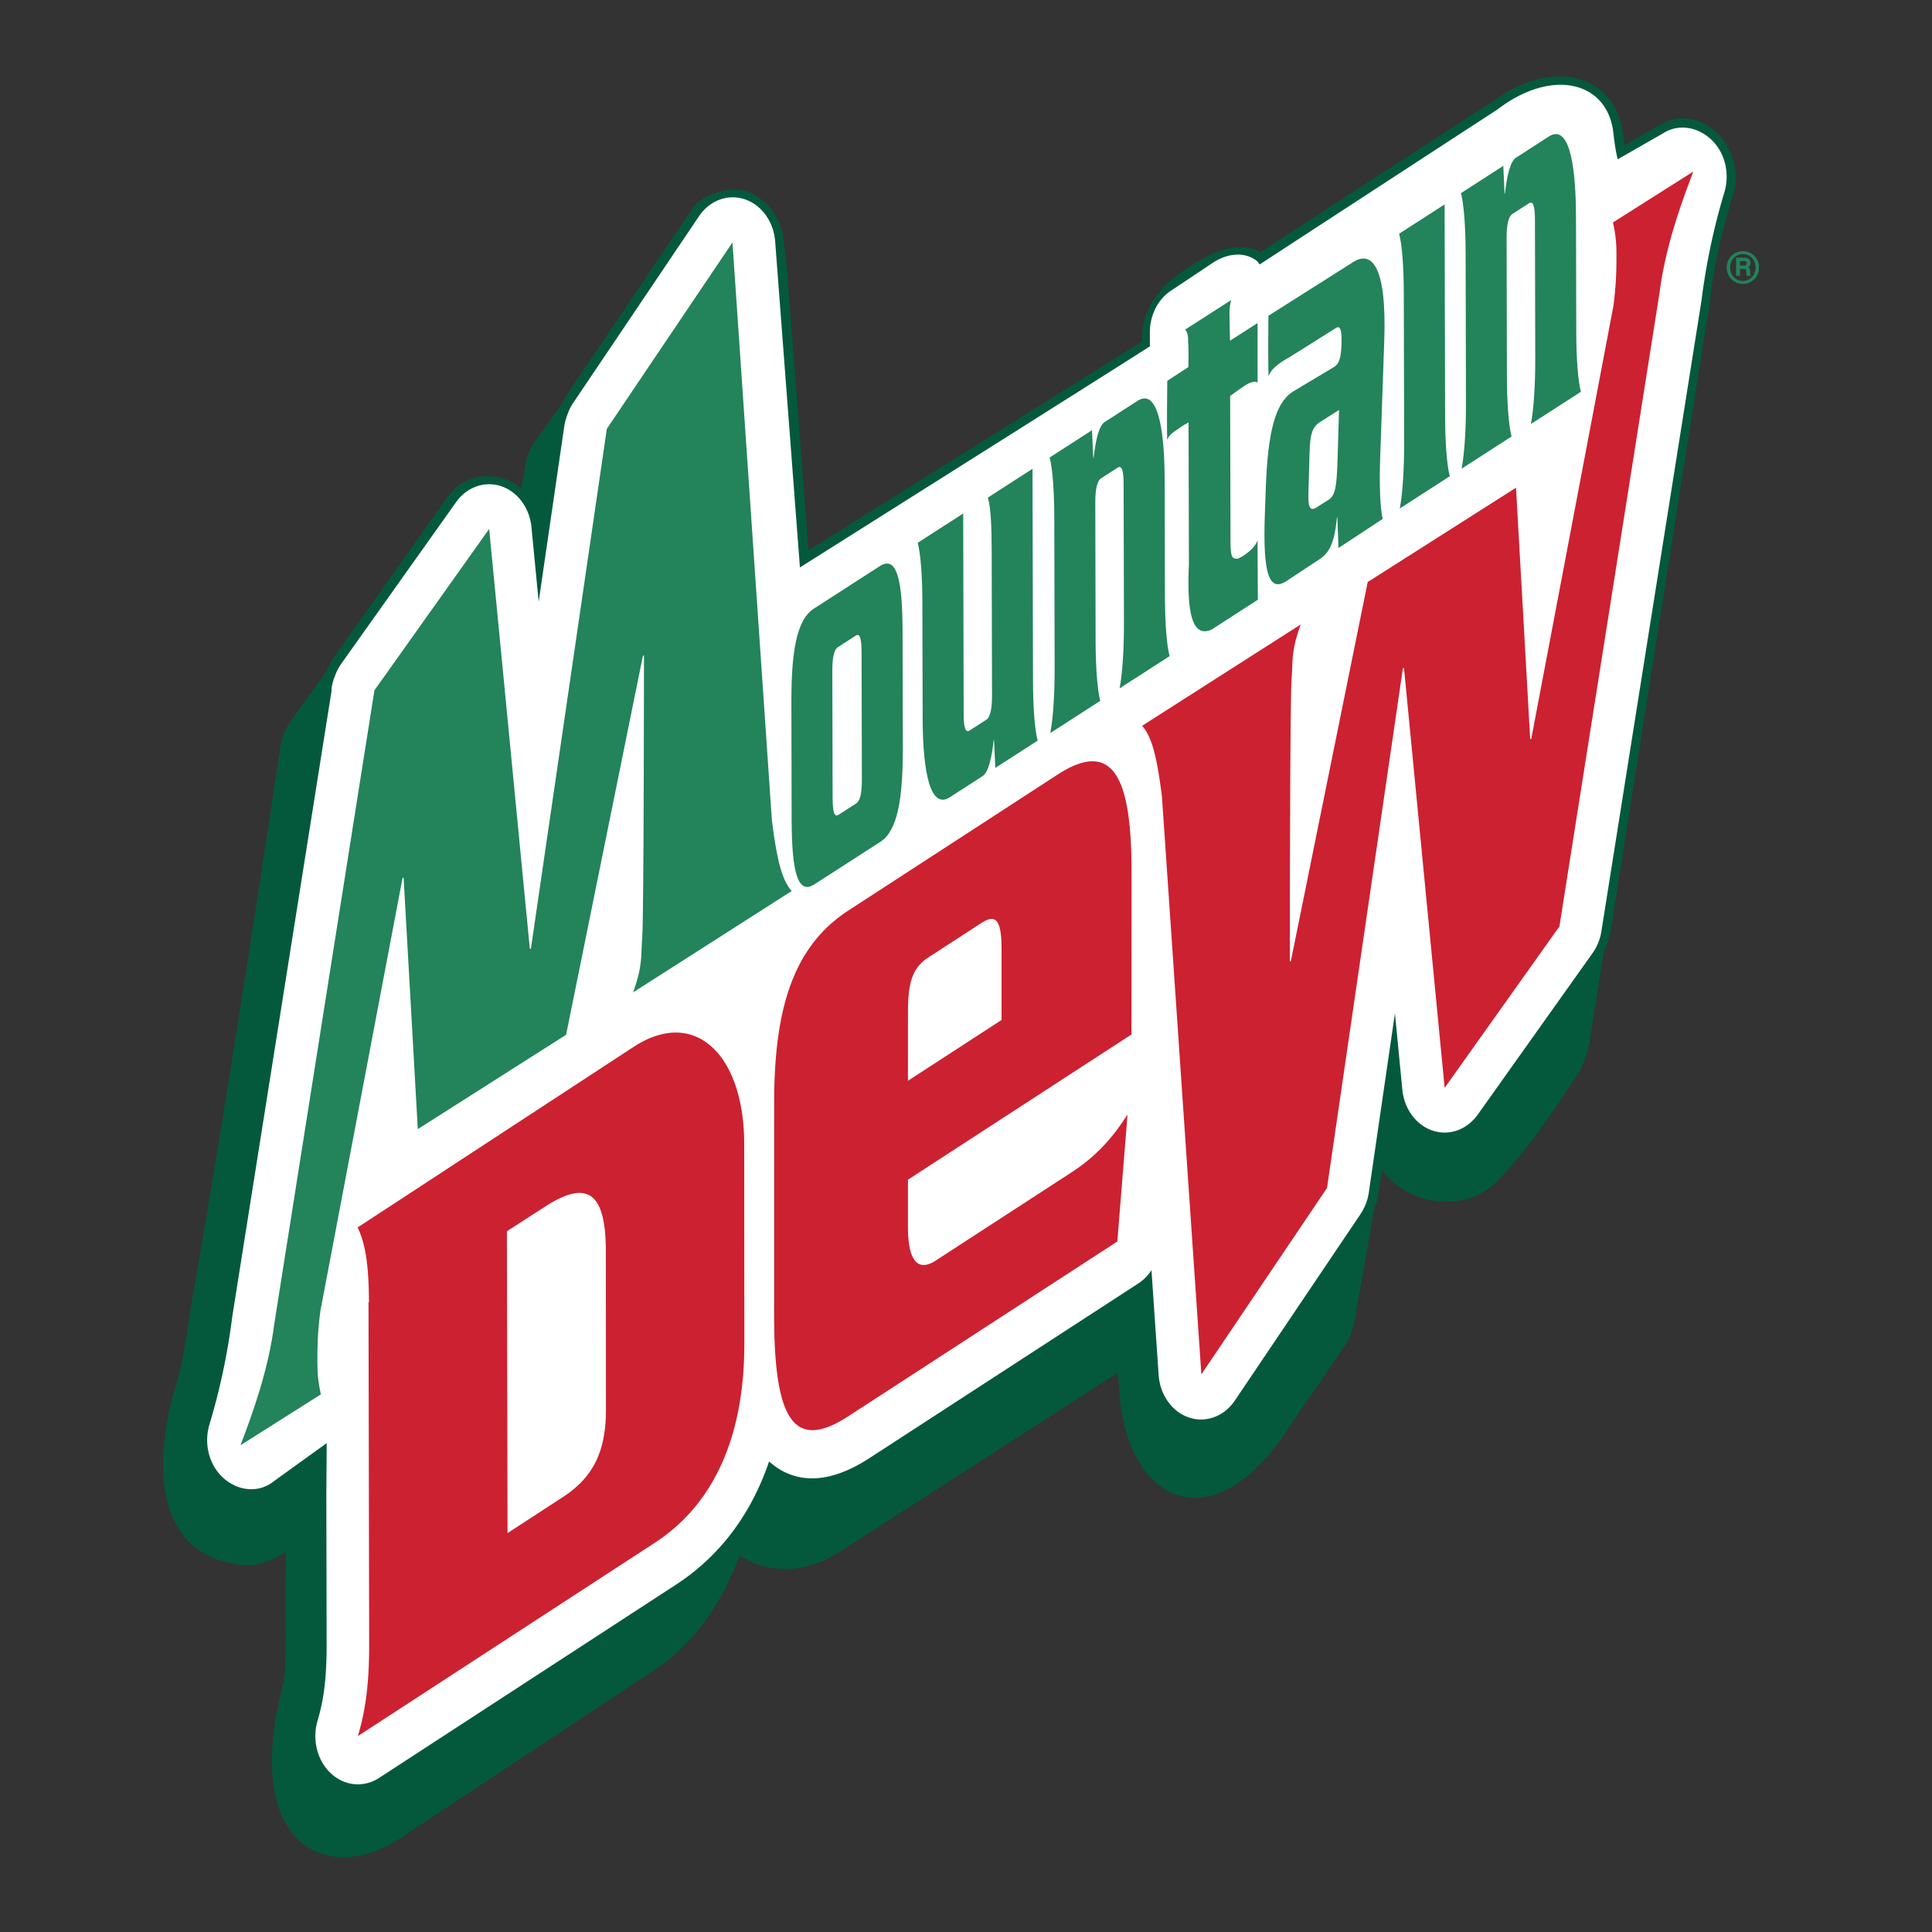 <svg xmlns="http://www.w3.org/2000/svg" width="2500" height="2500" viewBox="0 0 192.756 192.756"><rect x="0" y="0" width="192.756" height="192.756" fill="#333333" stroke="none"/><g fill-rule="evenodd" clip-rule="evenodd"><path fill="#fff" fill-opacity="0" d="M0 0h192.756v192.756H0V0z"/><path d="M173.584 26.51v-.479h.449c.213 0 .254.141.254.234 0 .178-.092.245-.279.245h-.424zm-.355 1h.355v-.698h.371c.268 0 .281.094.281.338 0 .184.014.276.039.36h.398v-.047c-.078-.029-.078-.094-.078-.355 0-.333-.076-.388-.219-.452.174-.06.27-.23.27-.426 0-.155-.084-.504-.543-.504h-.875v1.784h.001z" fill="#23835a"/><path d="M172.605 26.686c0-.771.566-1.35 1.287-1.35.709 0 1.275.579 1.275 1.35 0 .784-.566 1.359-1.275 1.359-.72 0-1.287-.575-1.287-1.359zm1.288 1.629a1.6 1.6 0 0 0 1.594-1.629c0-.936-.738-1.618-1.594-1.618-.867 0-1.605.683-1.605 1.618a1.6 1.6 0 0 0 1.605 1.629z" fill="#23835a"/><path d="M173.584 26.51v-.479h.449c.213 0 .254.141.254.234 0 .178-.092.245-.279.245h-.424zm-.355 1h.355v-.698h.371c.268 0 .281.094.281.338 0 .184.014.276.039.36h.398v-.047c-.078-.029-.078-.094-.078-.355 0-.333-.076-.388-.219-.452.174-.06.27-.23.27-.426 0-.155-.084-.504-.543-.504h-.875v1.784h.001z" fill="#23835a"/><path d="M172.605 26.686c0-.771.566-1.35 1.287-1.35.709 0 1.275.579 1.275 1.35 0 .784-.566 1.359-1.275 1.359-.72 0-1.287-.575-1.287-1.359zm1.288 1.629a1.6 1.6 0 0 0 1.594-1.629c0-.936-.738-1.618-1.594-1.618-.867 0-1.605.683-1.605 1.618a1.6 1.6 0 0 0 1.605 1.629z" fill="#23835a"/><path d="M149.92 10.667c4.533-3.316 10.055-2.653 10.934 2.364.344 1.964.475 3.026.475 3.026l4.717-2.695c1.535-.976 3.221-.652 4.572.623 1.352 1.273 1.828 3.441 1.426 4.81-1.033 3.53-1.756 6.178-2.23 9.621l-.256 1.865-9.764 61.953c-.123.777-.281 1.62-.711 2.24l-1.336 8.417c-.295 2.654-1.367 4.111-1.902 4.811 0 0-3.512 5.641-7.021 9.289-3.672 3.818-9.727 1.326-10.824-2.156-.213-.678-.381-1.951-.414-2.848l-.951 6.412c-.094.654-.188 1.371-.502 1.922a414.296 414.296 0 0 1-1.789 10.105c-.195 2.268-.854 3.014-1.463 3.98l-4.682 6.803c-7.166 11.609-14.627 8.016-15.504-2.104 0 0-.146-2.211-.342-3.869L83.43 153.873c-3.567 2.316-6.759 2.039-9.294.371a6.757 6.757 0 0 1-.813-.633c-1.802 5.219-4.474 9.514-8.824 12.338l-25.528 16.893c-6.29 3.814-13.603.496-9.8-14.432.625-2.455.094-7.24.439-15.758 0 0-2.614 2.807-5.461 2.488-10.337-1.16-6.077-15.234-5.656-16.588.878-2.818 1.17-5.969 1.756-9.287 3.621-20.535 8.703-54.573 8.703-54.573.119-.769.4-1.494.821-2.112l3.654-5.082c.051-.177.112-.294.181-.464.244-.442.444-.792.707-1.161L45.5 50.107c1.077-1.514 2.942-1.917 4.588-1.372 1.093.362 1.955 1.402 2.487 2.488l.78-4.451a5.172 5.172 0 0 1 .815-2.136l2.761-3.857a4.88 4.88 0 0 1 .465-.882l12.513-18.531c.804-1.161 3.364-1.825 4.534-1.243 1.613.8 2.644 2.24 2.78 4.229l.292 2.406 2.295 29.854 35.224-22.059s-1.023-3.981 4.023-6.967c0 0 4.461-3.4 6.631-1.207 8.074-5.24 16.146-10.488 24.232-15.712z" fill="#04593c" stroke="#04593c" stroke-width="1.984" stroke-miterlimit="2.613"/><path d="M170.736 13.929c-1.352-1.274-3.268-1.61-4.799-.635l-4.535 2.598s-.213-.667-.439-2.653c-.586-5.143-6.145-6.469-11.555-2.322 0 0-23.135 15.072-23.721 15.463-.246-.265-.17-.286-.473-.481-1.318-.853-2.941-.526-4.252.347l-4.146 2.764c-1.303.867-2.1 2.456-2.094 4.169l.004 1.372c-.184.153-25.306 16-34.917 22.062L77.34 24.129c-.136-1.99-1.341-3.678-3.028-4.244-1.687-.566-3.507.107-4.577 1.694l-12.55 18.623c-.242.358-.43.755-.575 1.172a5.267 5.267 0 0 0-.316 1.18l-2.55 17.477-.72-7.43c-.188-1.933-1.383-3.548-3.028-4.094-1.647-.545-3.42.085-4.497 1.6L34.038 66.234a4.935 4.935 0 0 0-.623 1.216 5.314 5.314 0 0 0-.328 1.172l-.002.273-9.899 62.386c-.008.055-.016.107-.022.162a65.746 65.746 0 0 1-2.271 10.689c-.565 1.889-.045 3.975 1.307 5.248 1.353 1.275 3.268 1.611 4.8.637 0 0 2.132-1.543 5.594-4.033l-.035 5.172.028 14.939c.002 3.221-.259 5.416-.901 7.574-.565 1.895-.036 3.99 1.327 5.26 1.363 1.271 3.278 1.451 4.808.455L67.444 158.1c4.378-2.852 7.497-7.02 9.288-12.293.259.23.531.451.826.646 2.534 1.664 5.628 1.336 9.196-.982l26.832-17.432a4.443 4.443 0 0 0 1.297-1.318l.715 10.461c.135 1.988 1.34 3.678 3.027 4.244s3.508-.107 4.576-1.693l12.551-18.623a5.18 5.18 0 0 0 .814-2.137l2.607-17.875.738 7.611c.188 1.934 1.383 3.549 3.029 4.094 1.645.547 3.418-.086 4.496-1.598L158.9 95.078a5.14 5.14 0 0 0 .873-2.174l9.977-62.874c.01-.053.018-.107.023-.162a65.71 65.71 0 0 1 2.27-10.69c.566-1.888.047-3.975-1.307-5.249z" fill="#fff"/><path d="M99.926 101.764l-9.338 6.066.003-7.002c0-2.908.509-4.316 2.038-5.309l5.26-3.418c1.529-.993 2.037-.247 2.037 2.662v7.001zm12.963 1.445l.004-16.331c.002-9.35-1.857-13.184-7.383-9.593l-20.858 13.55c-5.545 3.602-7.414 9.855-7.415 19.207l-.004 21.051c-.001 10.404 1.864 13.805 7.411 10.203l26.833-17.432 1.018-12.674c-1.521 2.385-3.158 4.197-5.639 5.809l-13.498 8.768c-1.81 1.178-2.772-.023-2.771-3.348v-4.721l22.302-14.489zM63.231 104.438L35.68 122.465c.777 1.592 1.117 3.779 1.131 7.447l-.045.027.065 34.146c.003 3.799-.336 6.473-1.126 9.125l29.625-19.287c6.168-4.014 8.937-11.043 8.933-19.844l-.012-19.949c-.004-8.8-4.852-13.708-11.02-9.692zm-2.773 36.187c0 4.238-1.314 6.727-4.143 8.637l-5.678 3.697-.063-30.115.046-.031 3.961-2.555c4.289-2.701 5.864-.912 5.864 4.611l.013 15.756zM165.572 29.216l-9.99 63.218-11.449 16.103-4.059-41.918-.109.07-7.57 51.838-12.535 18.596-3.934-57.661c-.508-4.067-1.023-5.973-1.975-7.05l15.818-10.106c-.984 2.739-.764 3.608-.906 5.434-.17 2.15-.178 28.197-.178 28.197l.109-.07 7.662-37.797 14.797-9.412 1.416 25.104.109-.069 8.197-43.2c.262-2.007.307-3.488.297-5.226a13.173 13.173 0 0 0-.348-3.072l8.02-5.08c-1.237 3.238-2.798 7.57-3.372 12.101z" fill="#cc2131"/><path d="M85.989 77.739c.004 1.405-.169 2.161-.567 2.418L83.649 81.3c-.399.257-.574-.275-.578-1.679l-.029-12.647c-.003-1.405.169-2.161.569-2.419l1.772-1.142c.399-.258.574.275.578 1.679l.028 12.647zm4.087-3.161l-.027-11.594c-.012-4.972-.521-7.63-2.27-6.502l-6.59 4.249c-1.75 1.127-2.244 4.433-2.232 9.405l.026 11.593c.012 4.973.521 7.63 2.271 6.502l6.589-4.248c1.748-1.129 2.244-4.433 2.233-9.405zM99.303 76.614l-.127-2.785-.035.021c-.203 1.83-.545 3.222-1.098 3.577l-3.282 2.117c-1.871 1.205-2.694-2.186-2.708-7.96l-.027-11.54c-.005-2.506-.167-4.794-.465-5.888l4.538-2.925.046 20.049c.003 1.224.16 1.882.591 1.604l1.691-1.09c.326-.211.549-.996.547-2.337l-.033-14.454c-.008-2.506-.08-4.269-.377-5.363l4.451-2.868.049 21.214c.006 2.511.166 4.808.465 5.904l-4.226 2.724zM111.703 68.678c.291-1.505.439-4 .434-6.512l-.033-13.904c-.002-1.227-.16-1.886-.59-1.608l-1.691 1.089c-.326.211-.549.999-.545 2.343l.031 13.904c.006 2.512.168 4.808.463 5.935l-4.984 3.213c.289-1.506.439-4.002.434-6.513l-.035-15.073c-.006-2.513-.166-4.809-.465-5.905l4.227-2.725.127 2.786.035-.022c.205-1.83.545-3.221 1.1-3.577l3.281-2.116c1.869-1.205 2.693 2.186 2.707 7.97l.027 11.567c.006 2.512.166 4.807.465 5.933l-4.988 3.215zM125.467 32.231l-2.748 1.764s-.055-1.819-.055-2.732c0-.806.172-1.327.172-1.327l-4.609 2.958s.342.194.309 1.081c.078 1.104.027 2.652.027 2.652l-2.104 1.368s-.08 6.292.02 5.867c.049-.212.256-.56.932-.975.508-.385 1.172-.747 1.172-.747l.037 14.155c-.221 4.671.266 7.422 2.27 6.513l4.605-2.973-.027-5.918c-.414 1.078-1.857 1.824-2.023 1.824-.416 0-.672.001-.676-1.547l-.037-14.688s.787-.581 1.537-1.079c.525-.347 1.039-.413 1.199-.255v-5.941h-.001zM139.656 50.733c.291-1.506.441-4.006.436-6.523l-.035-14.976c-.006-2.517-.168-4.816-.465-5.915l4.537-2.925.049 21.18c.008 2.516.168 4.816.467 5.941l-4.989 3.218zM152.738 42.304c.291-1.505.439-4 .434-6.512l-.031-13.904c-.002-1.227-.16-1.886-.592-1.609l-1.689 1.09c-.328.212-.551.999-.547 2.343l.033 13.903c.006 2.512.166 4.808.461 5.934l-4.984 3.214c.291-1.506.441-4.001.436-6.514l-.035-15.072c-.006-2.513-.168-4.81-.465-5.905l4.225-2.725.129 2.786.035-.022c.203-1.829.545-3.22 1.098-3.576l3.281-2.116c1.871-1.206 2.693 2.187 2.709 7.971l.027 11.567c.004 2.512.166 4.807.463 5.933l-4.988 3.214zM137.697 45.777l.41-11.778c.271-7.726-1.354-9.002-3.145-7.823l-8.414 5.329s-.055 6.309.039 5.992c.148-.498.736-1.144 2.074-1.866l4.619-2.902c.441-.292.613.183.562 1.631-.049 1.387-.248 1.93-.727 2.246l-4.145 2.48c-1.736 1.144-2.484 3.962-2.686 9.731l-.092 2.554c-.207 5.947.434 7.736 2.17 6.592l3.281-2.163c.994-.655 1.496-1.625 1.748-4.176l.037-.024.113 3.075 4.412-2.906c-.264-1.102-.344-3.433-.256-5.992zm-4.258.345c-.088 2.457-.209 3.314-.908 3.756l-1.18.746c-.699.444-.861-.069-.805-1.61l.117-4.076c.057-1.543.246-2.333 1.02-2.823l1.914-1.211-.158 5.218zM27.364 132.096l9.991-63.219 11.449-16.103 4.06 41.917.109-.067 7.57-51.839 12.535-18.597 3.934 57.66c.508 4.068 1.023 5.975 1.974 7.051L63.167 99.006c.982-2.738.763-3.61.906-5.434.169-2.151.177-28.199.177-28.199l-.109.07-7.661 37.797-14.796 9.412-1.417-25.103-.109.07-8.197 43.199c-.261 2.006-.307 3.488-.296 5.225.008 1.256.123 2.053.348 3.074l-8.021 5.078c1.238-3.236 2.798-7.57 3.372-12.099z" fill="#23835a"/></g></svg>

